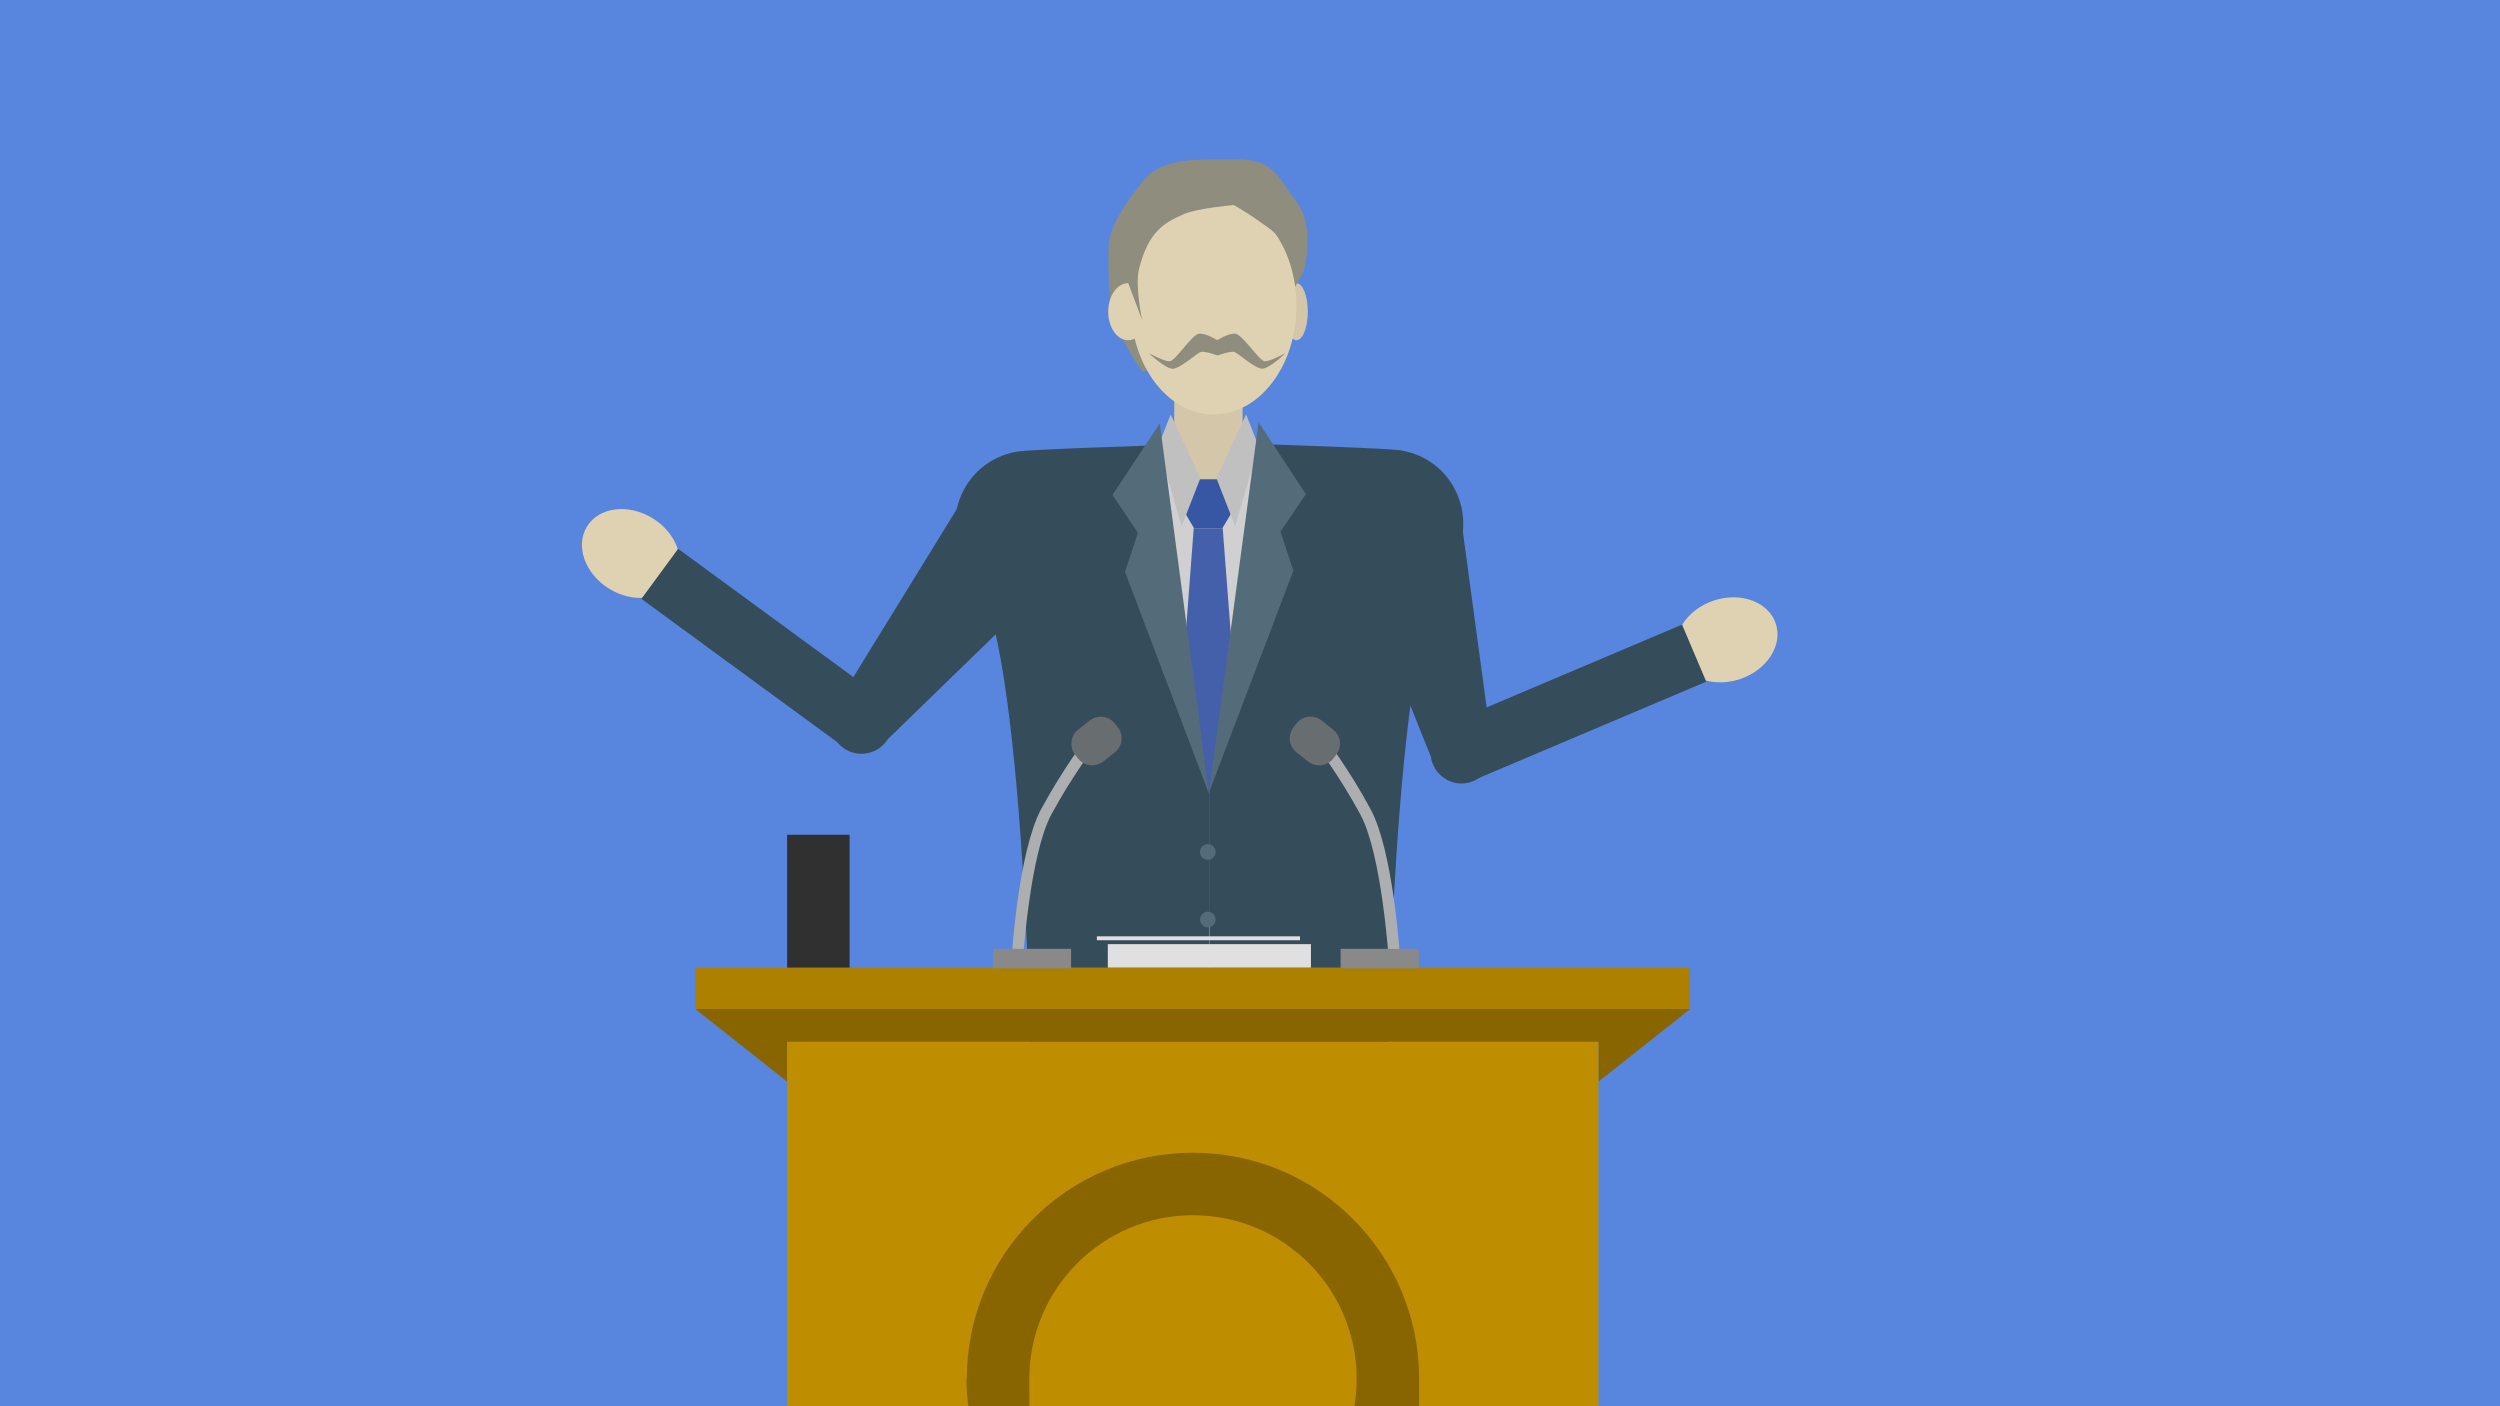 <?xml version="1.0" encoding="UTF-8"?>
<svg id="_レイヤー_1" data-name="レイヤー_1" xmlns="http://www.w3.org/2000/svg" version="1.1" viewBox="0 0 640 360">
  <!-- Generator: Adobe Illustrator 29.2.1, SVG Export Plug-In . SVG Version: 2.1.0 Build 116)  -->
  <defs>
    <style>
      .st0 {
        fill: #898989;
      }

      .st1 {
        fill: #acaeaf;
      }

      .st2 {
        fill: #686d70;
      }

      .st3 {
        fill: #2d424f;
      }

      .st4 {
        fill: #ded2b2;
      }

      .st5 {
        fill: #3757a5;
      }

      .st6 {
        fill: none;
      }

      .st7 {
        fill: #303030;
      }

      .st8 {
        fill: #e0e0e0;
      }

      .st9 {
        fill: #896500;
      }

      .st10 {
        fill: #546c7a;
      }

      .st11 {
        fill: #8f8d7d;
      }

      .st12 {
        fill: #be8d00;
      }

      .st13 {
        fill: #d3c6a9;
      }

      .st14 {
        fill: #d0d0d0;
      }

      .st15 {
        fill: #4560ab;
      }

      .st16 {
        fill: #ae8000;
      }

      .st17 {
        fill: #c1c0c0;
      }

      .st18 {
        fill: #354c5b;
      }

      .st19 {
        fill: #5885dd;
      }
    </style>
  </defs>
  <rect class="st19" width="640" height="360"/>
  <g>
    <path class="st6" d="M305.3,295.1c-32,0-57.9,25.9-57.9,57.9s.2,4.8.5,7.1h16.1c-.4-2.3-.6-4.7-.6-7.1,0-23.2,18.8-41.9,41.9-41.9s41.9,18.8,41.9,41.9-.2,4.8-.6,7.1h16.1c.3-2.3.5-4.7.5-7.1,0-32-25.9-57.9-57.9-57.9Z"/>
    <rect class="st13" x="300.6" y="93.5" width="17.5" height="45.1"/>
    <path class="st14" d="M340.9,123.2c-3.7-.6-21.8-9.4-21.8-9.4,0,0-7.4,18.1-9.1,18-2.5,0-10.4-18.2-10.4-18.2,0,0-21.9,7.8-25.5,8.4-15,2.5-20.9,20.1-11.4,31,13.5,15.5,14.3,122.4,14.3,122.4l63.8,4.8s-2-110.6,11.4-126.1c9.5-10.9,3.6-28.5-11.4-31Z"/>
    <rect class="st3" x="263.9" y="275.4" width="91.1" height="49.2"/>
    <g>
      <polygon class="st15" points="305.7 135.3 305.6 135.1 299 222.3 309.3 233.9 319.7 222.3 313 135.1 313 135.3 305.7 135.3"/>
      <polygon class="st5" points="313 122.7 309.8 122.7 308.1 122.7 305.7 122.7 302.1 129 304 132.4 305.6 135.1 305.7 135.3 313 135.3 313 135.1 314.2 133.1 316.6 129 313 122.7"/>
    </g>
    <g>
      <polygon class="st17" points="319 106.1 311.4 122.4 316.2 134.7 322.2 114.2 319 106.1"/>
      <polygon class="st17" points="299.7 106.1 307.3 122.4 302.5 134.7 296.5 114.2 299.7 106.1"/>
    </g>
    <g>
      <g>
        <path class="st18" d="M249.1,146.6c-9.5-10.9-3.6-28.5,11.4-31,3.7-.6,36-1.6,36-1.6l13,89.2v76.7s-45.4,0-45.4,0c0,0-1.6-117.7-15.1-133.2Z"/>
        <polygon class="st10" points="296.9 108.4 284.8 126.7 291.3 136.4 288 146.4 309.5 203.2 296.9 108.4"/>
      </g>
      <g>
        <path class="st18" d="M370,146.3c9.5-10.9,3.6-28.5-11.4-31-3.7-.6-36-1.6-36-1.6l-13,89.2v76.7s45.4,0,45.4,0c0,0,1.6-117.7,15.1-133.2Z"/>
        <polygon class="st10" points="322.2 108.1 334.3 126.5 327.8 136.1 331.1 146.1 309.5 202.9 322.2 108.1"/>
      </g>
      <g>
        <circle class="st10" cx="309.2" cy="218.1" r="2"/>
        <circle class="st10" cx="309.2" cy="235.4" r="2"/>
      </g>
    </g>
  </g>
  <path class="st18" d="M216.4,191.8h0c3.7,2.3,8.6,1.1,10.9-2.6l48.9-47.5c2.3-3.7-14.6-15-18.3-17.3h0c-3.7-2.3-8.6-1.1-10.9,2.6l-33.2,53.9c-2.3,3.7-1.1,8.6,2.6,10.9Z"/>
  <g>
    <ellipse class="st4" cx="161.5" cy="141.7" rx="10.6" ry="13.2" transform="translate(-43.8 205) rotate(-58.4)"/>
    <path class="st18" d="M164.2,153.3l51.1,37.4c3.5,2.6,8.5,1.8,11.1-1.7h0c2.6-3.5,1.8-8.5-1.7-11.1l-51.1-37.4-9.4,12.8Z"/>
  </g>
  <path class="st18" d="M375.2,200.5h0c-4.3.6-8.3-2.5-8.9-6.8l-25.4-63.3c-.6-4.3,19.4-7.8,23.7-8.4h0c4.3-.6,8.3,2.5,8.9,6.8l8.5,62.8c.6,4.3-2.5,8.3-6.8,8.9Z"/>
  <g>
    <ellipse class="st4" cx="442.1" cy="163.8" rx="13.2" ry="10.6" transform="translate(-29.1 147.1) rotate(-18.3)"/>
    <path class="st18" d="M436.8,174.5l-58.3,24.7c-4,1.7-8.7-.2-10.4-4.2h0c-1.7-4,.2-8.7,4.2-10.4l58.3-24.7,6.2,14.6Z"/>
  </g>
  <g>
    <ellipse class="st13" cx="331.9" cy="79.8" rx="2.9" ry="7.3"/>
    <path class="st11" d="M331.3,73.9l2.5-4.6s3-11.3-1.8-17.5c-4.8-6.2-5.7-11-15.3-11s-19-.6-23.8,5.2c-4.8,5.8-9.1,12.5-9.1,17.2s-.2,6,.4,13.9c.6,7.8,8.4,18.2,8.4,18.2l38.8-21.3Z"/>
    <ellipse class="st4" cx="310.7" cy="78.3" rx="21.2" ry="27.8"/>
    <ellipse class="st4" cx="288.8" cy="79.8" rx="5.1" ry="7.3"/>
    <path class="st11" d="M288.8,72.4l3.6,9.6s-1.9-8.8-.8-13.2c2.4-9.4,6.2-11.7,11.5-14,3.4-1.5,12.7-2.3,12.7-2.3,0,0,2.3,1.1,7.5,4.8,3.4,2.4,3.7,2.8,5.2,5.7s.5-5.5.5-5.5l-5.9-13.5-19,3.2-11.7,11.4-3.6,13.8Z"/>
    <path class="st11" d="M323.2,94.4c-2,0-6.2-4-7.2-4.3s-4.3.9-4.3.9h0s-3.3-1.2-4.3-.9c-1,.3-5.3,4.3-7.2,4.3s-6.1-4-6.1-4c0,0,3.8,2.1,5.3,2.1s5.8-7.1,7.7-7.1,4.5,1.7,4.5,1.7h0s2.6-1.7,4.5-1.7,6.3,7.1,7.7,7.1,5.3-2.1,5.3-2.1c0,0-4.1,4-6.1,4Z"/>
  </g>
  <g>
    <g>
      <rect class="st16" x="178" y="247.7" width="254.6" height="10.6"/>
      <polygon class="st9" points="201.5 266.7 409.2 266.7 409.2 276.9 432.7 258.3 178 258.3 201.5 276.9 201.5 266.7"/>
      <rect class="st9" x="224.2" y="282.8" width="162.7" height="77.3"/>
      <path class="st12" d="M247.5,353c0-32,25.9-57.9,57.9-57.9s57.9,25.9,57.9,57.9-.2,4.8-.5,7.1h46.4v-93.4h-207.7v93.4h46.4c-.3-2.3-.5-4.7-.5-7.1Z"/>
      <path class="st12" d="M347.3,353c0-23.2-18.8-41.9-41.9-41.9s-41.9,18.8-41.9,41.9.2,4.8.6,7.1h82.6c.4-2.3.6-4.7.6-7.1Z"/>
    </g>
    <g>
      <path class="st1" d="M357,246.9c-.8,0-1.4-.6-1.5-1.4,0-.3-1.8-26.8-7.2-36.9-5.5-10.2-11.3-17.7-11.4-17.8-.5-.7-.4-1.6.3-2.1.7-.5,1.6-.4,2.1.3,0,0,6,7.8,11.6,18.2,5.7,10.6,7.5,37,7.5,38.1,0,.8-.6,1.5-1.4,1.6,0,0,0,0,0,0Z"/>
      <rect class="st0" x="343.2" y="242.9" width="20" height="5"/>
      <path class="st2" d="M334.8,194.9c2,1.6,4.9,1.3,6.5-.7l.7-.9c1.6-2,1.3-4.9-.7-6.5l-2.9-2.3c-2-1.6-4.9-1.3-6.5.7l-.7.9c-1.6,2-1.3,4.9.7,6.5l2.9,2.3Z"/>
    </g>
    <g>
      <path class="st1" d="M260.4,246.9c.8,0,1.4-.6,1.5-1.4,0-.3,1.8-26.8,7.2-36.9,5.5-10.2,11.3-17.7,11.4-17.8.5-.7.4-1.6-.3-2.1-.7-.5-1.6-.4-2.1.3,0,0-6,7.8-11.6,18.2-5.7,10.6-7.5,37-7.5,38.1,0,.8.6,1.5,1.4,1.6,0,0,0,0,0,0Z"/>
      <rect class="st0" x="254.1" y="242.9" width="20" height="5" transform="translate(528.3 490.8) rotate(-180)"/>
      <path class="st2" d="M282.5,194.9c-2,1.6-4.9,1.3-6.5-.7l-.7-.9c-1.6-2-1.3-4.9.7-6.5l2.9-2.3c2-1.6,4.9-1.3,6.5.7l.7.9c1.6,2,1.3,4.9-.7,6.5l-2.9,2.3Z"/>
    </g>
    <rect class="st8" x="283.6" y="241.7" width="52" height="6"/>
    <rect class="st8" x="280.8" y="239.7" width="52" height="1"/>
    <rect class="st7" x="201.5" y="213.7" width="16" height="34"/>
  </g>
</svg>